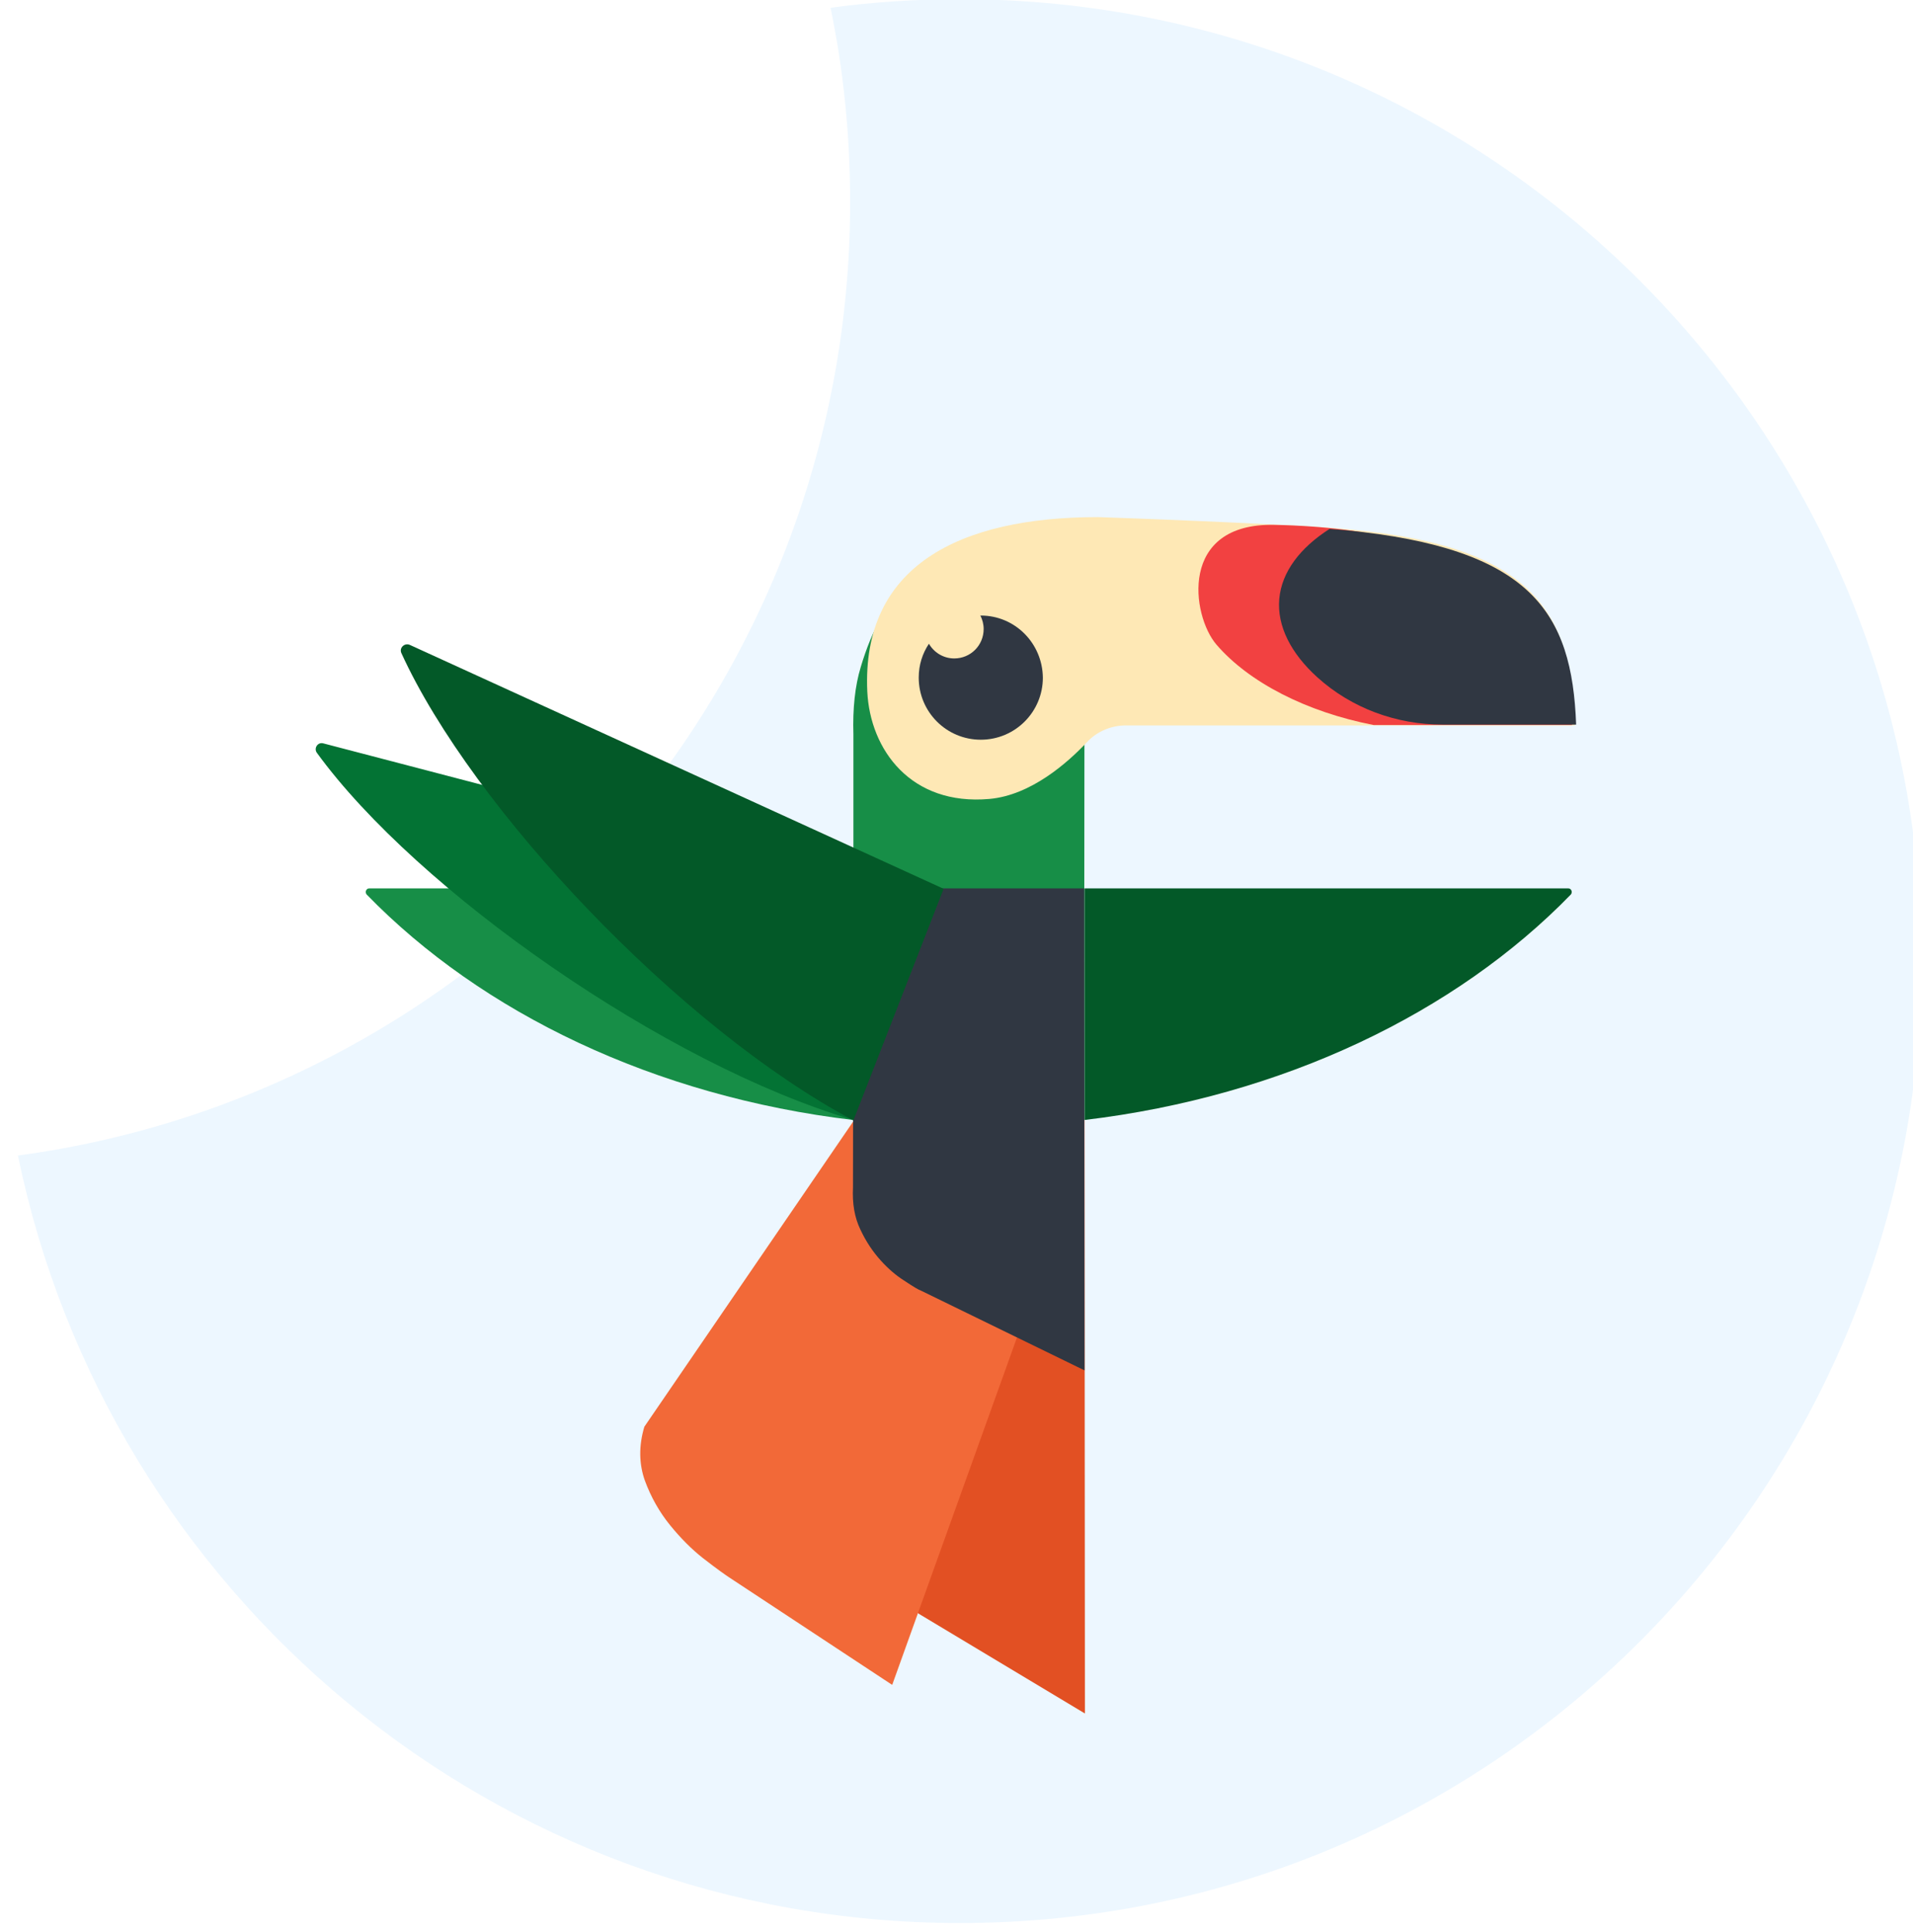 <?xml version="1.0" encoding="utf-8"?>
<!-- Generator: Adobe Illustrator 22.0.0, SVG Export Plug-In . SVG Version: 6.00 Build 0) -->
<svg version="1.1" id="Layer_1" xmlns="http://www.w3.org/2000/svg" xmlns:xlink="http://www.w3.org/1999/xlink" x="0px" y="0px" viewBox="0 0 468.5 473" style="enable-background:new 0 0 468.5 473;" xml:space="preserve">
	<style type="text/css">
		.st0{opacity:0.9;fill:#EBF6FF;}
		.st1{fill:#178E47;}
		.st2{fill:#E25023;}
		.st3{fill:#035928;}
		.st4{fill:#FEE8B5;}
		.st5{fill:#303742;}
		.st6{fill:#037334;}
		.st7{fill:#F26938;}
		.st8{fill:#F24141;}
	</style>
	<path class="st0" d="M235.1-0.2c-10.8,0-21.4,0.7-31.7,2.1c3.2,15.4,4.8,31.3,4.8,47.6c0,119.3-88.7,217.9-203.8,233.4
	c22,107.2,116.9,187.9,230.7,187.9c130.1,0,235.5-105.4,235.5-235.5S365.2-0.2,235.1-0.2z" />
	<g>
		<path class="st1" d="M209,179.8c-0.2-6.3,0.4-11.9,1.8-16.5c1.4-4.7,3.1-8.8,5-12.1c1.9-3.3,3.8-5.9,5.7-7.9
		c2.4-2.5,3.6-3.6,4.2-4.1l0,0c16.5-12.9,39.9-0.6,39.9,20.9l-0.1,110.4c0,14.4-11.2,26.1-25,26.1l-6.6,0
		c-13.8,0-24.9-11.7-24.9-26.1L209,179.8z" />
		<path class="st2" d="M209,364.3c-0.2,4.9,0.4,9.2,1.8,12.7c1.4,3.7,3.1,6.8,5,9.3c1.9,2.5,3.8,4.6,5.7,6.1c2.4,1.9,3.6,2.8,4.2,3.1
		l40,24l-0.1-145.3l-56.5,0.1L209,364.3z" />
		<path class="st3" d="M265.6,217.6v56.6c48.6-5.8,90.9-26.2,119.1-55.2c0.5-0.6,0.1-1.5-0.6-1.5H265.6z" />
		<path class="st4" d="M385.7,177.5c-0.7-28.1-11-43.6-54.4-47.8c-15.5-1.5-62.4-3.1-62.4-3.1c-34,0-57.9,12-56.5,42.7
		c0.7,14.3,10.7,28,29.9,26.3c10.2-0.9,19.2-8.9,23.9-13.9c2.4-2.6,5.9-4.1,9.5-4.1H385.7z" />
		<path class="st5" d="M240.2,150.7c0,0-0.1,0-0.1,0c0.5,1,0.8,2.1,0.8,3.3c0,4-3.2,7.2-7.2,7.2c-2.7,0-5-1.5-6.2-3.6
		c-1.6,2.4-2.5,5.2-2.5,8.3c0,8.4,6.8,15.2,15.2,15.2c8.4,0,15.2-6.8,15.2-15.2C255.3,157.5,248.6,150.7,240.2,150.7z" />
		<path class="st1" d="M208.9,217.6v56.6c-48.6-5.8-90.9-26.2-119.1-55.2c-0.5-0.6-0.1-1.5,0.6-1.5H208.9z" />
		<path class="st6" d="M218.5,218.4l-9.5,55.8c-46.1-13.6-106.9-56.2-131.4-89.9c-0.8-1.1,0.2-2.7,1.6-2.3L218.5,218.4z" />
		<path class="st7" d="M157.8,349.3c-1.4,4.7-1.3,9.1,0.1,13.1c1.5,4.1,3.6,7.8,6.2,11c2.6,3.2,5.3,5.9,8.1,8.1
		c3.6,2.8,5.5,4.1,6.4,4.7l39.9,26.3l47-130.8l-56.5-7.2L157.8,349.3z" />
		<path class="st5" d="M208.9,290.7c-0.2,4,0.4,7.4,1.8,10.3c1.4,3,3.1,5.5,5,7.6c1.9,2.1,3.8,3.7,5.7,4.9c2.4,1.6,3.6,2.3,4.2,2.5
		l40,19.5l-0.1-118l-56.5,0L208.9,290.7z" />
		<path class="st3" d="M231.1,217.6L209,274.3c-42.5-22.6-93.4-76.5-110.7-114.4c-0.6-1.3,0.8-2.6,2.1-2L231.1,217.6z" />
		<path class="st8" d="M312.1,128.5c-23.5-0.5-20.3,22.2-14.2,29.3c7.9,9.2,22,16.5,38.5,19.7h48.6
		C383.3,150.2,363.4,129.5,312.1,128.5z" />
		<path class="st5" d="M329.4,129.8c-1.1-0.1-2.4-0.2-3.8-0.3c-7.2,4.6-11.7,10.5-12.3,17.1c-0.6,6.7,2.9,13.4,9.3,19.2
		c8.4,7.6,19.4,11.6,30.7,11.6h32.7C385,150,375.1,134.2,329.4,129.8z" />
	</g>
</svg>
